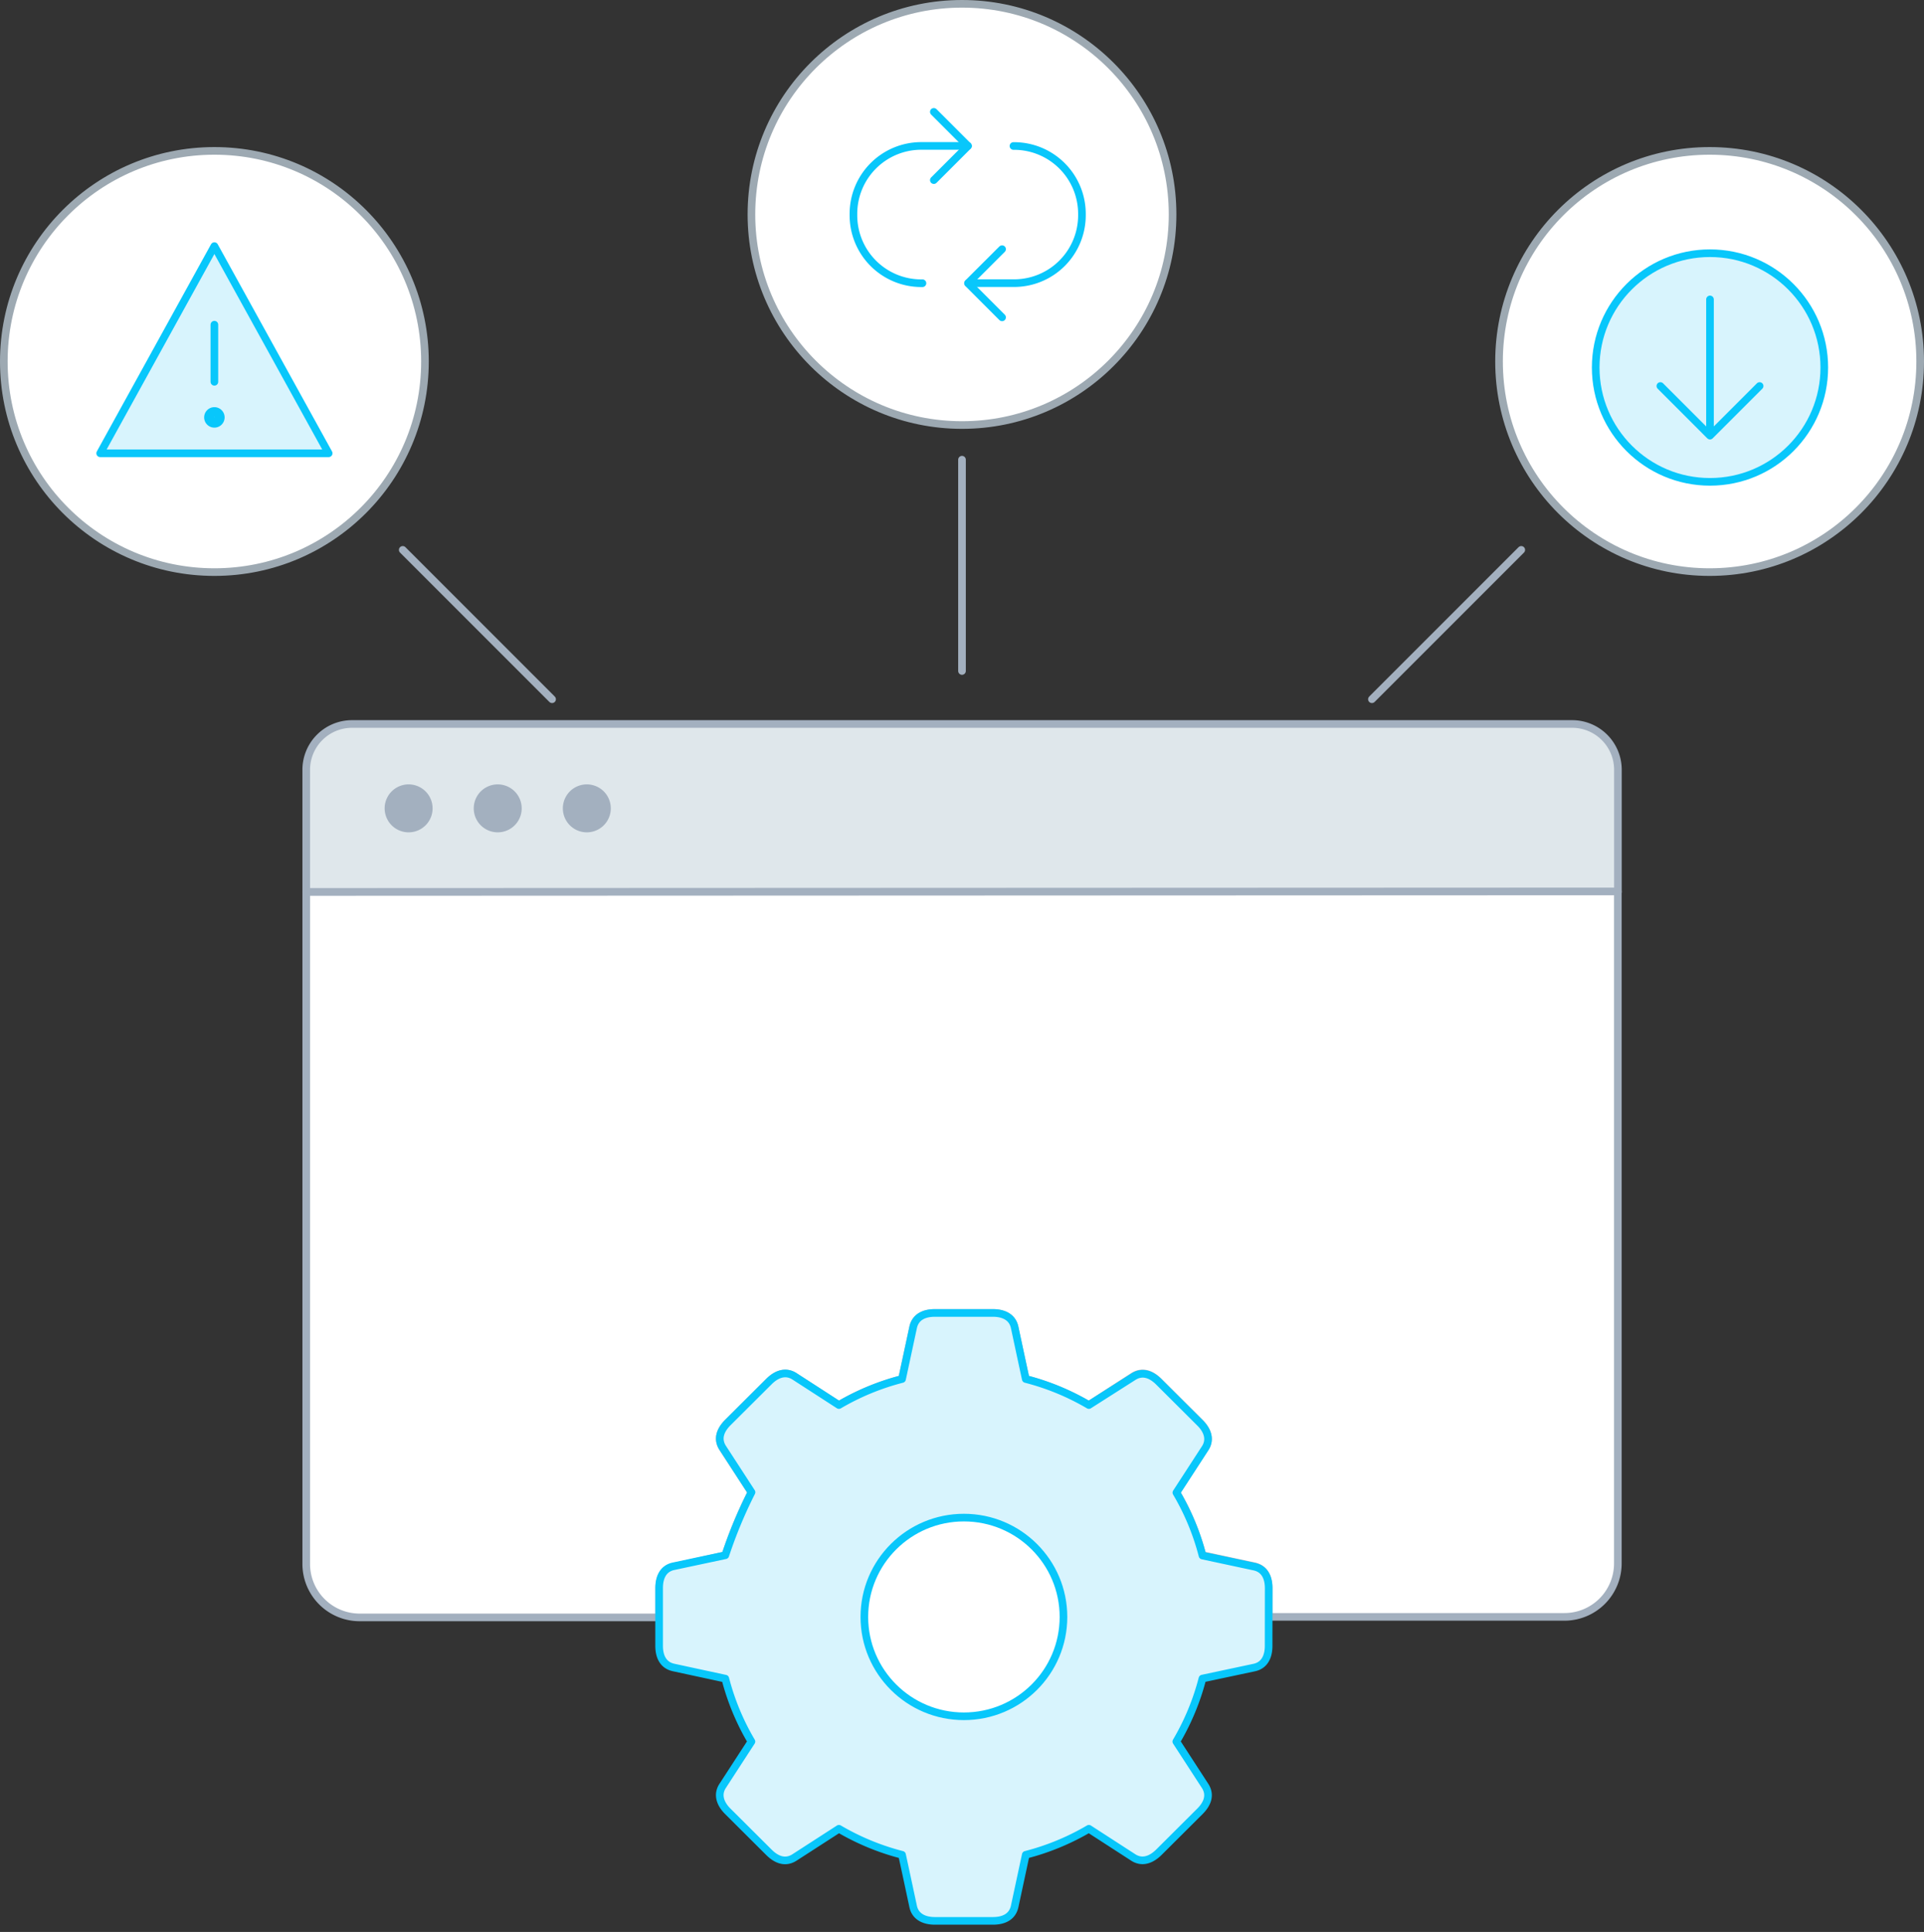 <svg xmlns="http://www.w3.org/2000/svg" width="252" height="253" viewBox="0 0 252 253">
    <rect x="0" y="0" width="252" height="253" fill="#333333" stroke="none"/>
    <g fill="none" fill-rule="evenodd">
        <circle cx="126" cy="28.08" r="27.58" fill="#FFF" fill-rule="nonzero" stroke="#9DA9B2" stroke-linecap="round" stroke-linejoin="round"/>
        <path stroke="#A3B0BF" stroke-linecap="round" stroke-linejoin="round" d="M126 60.2v27.67M199.25 72.01l-19.56 19.56M52.75 72.01l19.56 19.56"/>
        <circle cx="223.92" cy="47.34" r="27.58" fill="#FFF" fill-rule="nonzero" stroke="#9DA9B2" stroke-linecap="round" stroke-linejoin="round"/>
        <circle cx="28.08" cy="47.34" r="27.58" fill="#FFF" fill-rule="nonzero" stroke="#9DA9B2" stroke-linecap="round" stroke-linejoin="round"/>
        <path fill="#DFE7EB" fill-rule="nonzero" stroke="#A3B0BF" stroke-linecap="round" stroke-linejoin="round" d="M40.11 116.81v-16a6 6 0 0 1 6-6h159.8a6 6 0 0 1 6 6v16H40.11z"/>
        <path fill="#A3B0BF" fill-rule="nonzero" d="M53.52 109a3.14 3.14 0 1 1 0-6.28 3.14 3.14 0 0 1 0 6.28zM65.19 109a3.14 3.14 0 1 1 0-6.28 3.14 3.14 0 0 1 0 6.28zM76.86 109a3.14 3.14 0 1 1 0-6.28 3.14 3.14 0 0 1 0 6.28z"/>
        <path fill="#FFF" fill-rule="nonzero" stroke="#A3B0BF" stroke-linecap="round" stroke-linejoin="round" d="M40.11 116.81v88a7 7 0 0 0 7 7h39.24v-3.79c0-1.42.56-2.57 1.9-2.84l6.75-1.51a60.22 60.22 0 0 1 3.42-8.25l-3.76-5.79c-.77-1.19-.31-2.37.67-3.35l5.38-5.36c1-1 2.21-1.42 3.36-.67l5.8 3.75a32.15 32.15 0 0 1 8.27-3.41l1.45-6.75c.3-1.39 1.47-1.9 2.85-1.9h7.6c1.43 0 2.57.55 2.85 1.9.13.64.79 3.72 1.45 6.75a32.12 32.12 0 0 1 8.27 3.41l5.81-3.75c1.2-.77 2.38-.31 3.36.67l5.38 5.36c1 1 1.42 2.21.67 3.35l-3.76 5.79a32 32 0 0 1 3.42 8.24l6.77 1.45c1.39.3 1.9 1.46 1.9 2.84v3.79h38.74a7 7 0 0 0 7-7v-88l-171.79.07z"/>
        <path fill="#D8F4FD" fill-rule="nonzero" stroke="#08C7FB" stroke-linecap="round" stroke-linejoin="round" d="M166.17 208c0-1.38-.51-2.55-1.9-2.84l-6.77-1.45a32 32 0 0 0-3.42-8.24l3.76-5.79c.75-1.14.34-2.35-.67-3.35l-5.38-5.36c-1-1-2.17-1.44-3.36-.67l-5.81 3.7a32.12 32.12 0 0 0-8.27-3.41c-.65-3-1.31-6.1-1.45-6.75-.28-1.34-1.43-1.9-2.85-1.9h-7.6c-1.39 0-2.55.51-2.85 1.9l-1.45 6.75a32.15 32.15 0 0 0-8.27 3.41l-5.8-3.75c-1.15-.75-2.35-.34-3.36.67l-5.38 5.36c-1 1-1.44 2.16-.67 3.35l3.76 5.79a60.22 60.22 0 0 0-3.43 8.25l-6.77 1.44c-1.35.28-1.9 1.42-1.9 2.84v7.58c0 1.38.51 2.54 1.9 2.84l6.77 1.46a31.93 31.93 0 0 0 3.42 8.24l-3.76 5.79c-.75 1.14-.34 2.35.67 3.35l5.38 5.36c1 1 2.17 1.44 3.36.67l5.81-3.75a32.1 32.1 0 0 0 8.27 3.41c.65 3 1.31 6.1 1.45 6.75.28 1.34 1.43 1.9 2.85 1.9h7.6c1.39 0 2.55-.51 2.85-1.9l1.45-6.75a32.12 32.12 0 0 0 8.27-3.41l5.8 3.75c1.15.75 2.35.33 3.36-.67l5.38-5.36c1-1 1.44-2.16.67-3.35l-3.76-5.79a32 32 0 0 0 3.42-8.25l6.77-1.44c1.35-.28 1.9-1.42 1.9-2.84s.01-6.2.01-7.54z"/>
        <ellipse cx="126.25" cy="211.75" fill="#FFF" fill-rule="nonzero" stroke="#08C7FB" stroke-linecap="round" stroke-linejoin="round" rx="13.04" ry="13.01"/>
        <path fill="#D8F4FD" fill-rule="nonzero" stroke="#08C7FB" stroke-linecap="round" stroke-linejoin="round" d="M43.05 59.36L28.08 32.23 13.12 59.36zM28.08 42.52V50"/>
        <path fill="#08C7FB" fill-rule="nonzero" d="M28.08 56a1.34 1.34 0 1 1 0-2.68 1.34 1.34 0 0 1 0 2.68zm0-1.4a.05.05 0 0 0-.05.05l.05-.05z"/>
        <path stroke="#08C7FB" stroke-linecap="round" stroke-linejoin="round" d="M120.82 37.09h-.15a8.89 8.89 0 0 1-8.89-8.89V28a8.89 8.89 0 0 1 8.89-8.89h6.11M132.74 19.12h.08a8.89 8.89 0 0 1 8.89 8.88v.19a8.89 8.89 0 0 1-8.89 8.89h-6"/>
        <path stroke="#08C7FB" stroke-linecap="round" stroke-linejoin="round" d="M122.31 14.65l4.47 4.47-4.47 4.47M131.25 32.63l-4.47 4.46 4.47 4.47"/>
        <circle cx="223.97" cy="48.13" r="14.97" fill="#D8F4FD" fill-rule="nonzero" stroke="#08C7FB" stroke-linecap="round" stroke-linejoin="round"/>
        <g stroke="#08C7FB" stroke-linecap="round" stroke-linejoin="round">
            <path d="M217.47 50.55l6.5 6.5V39.21M230.47 50.55l-6.5 6.5"/>
        </g>
    </g>
</svg>
